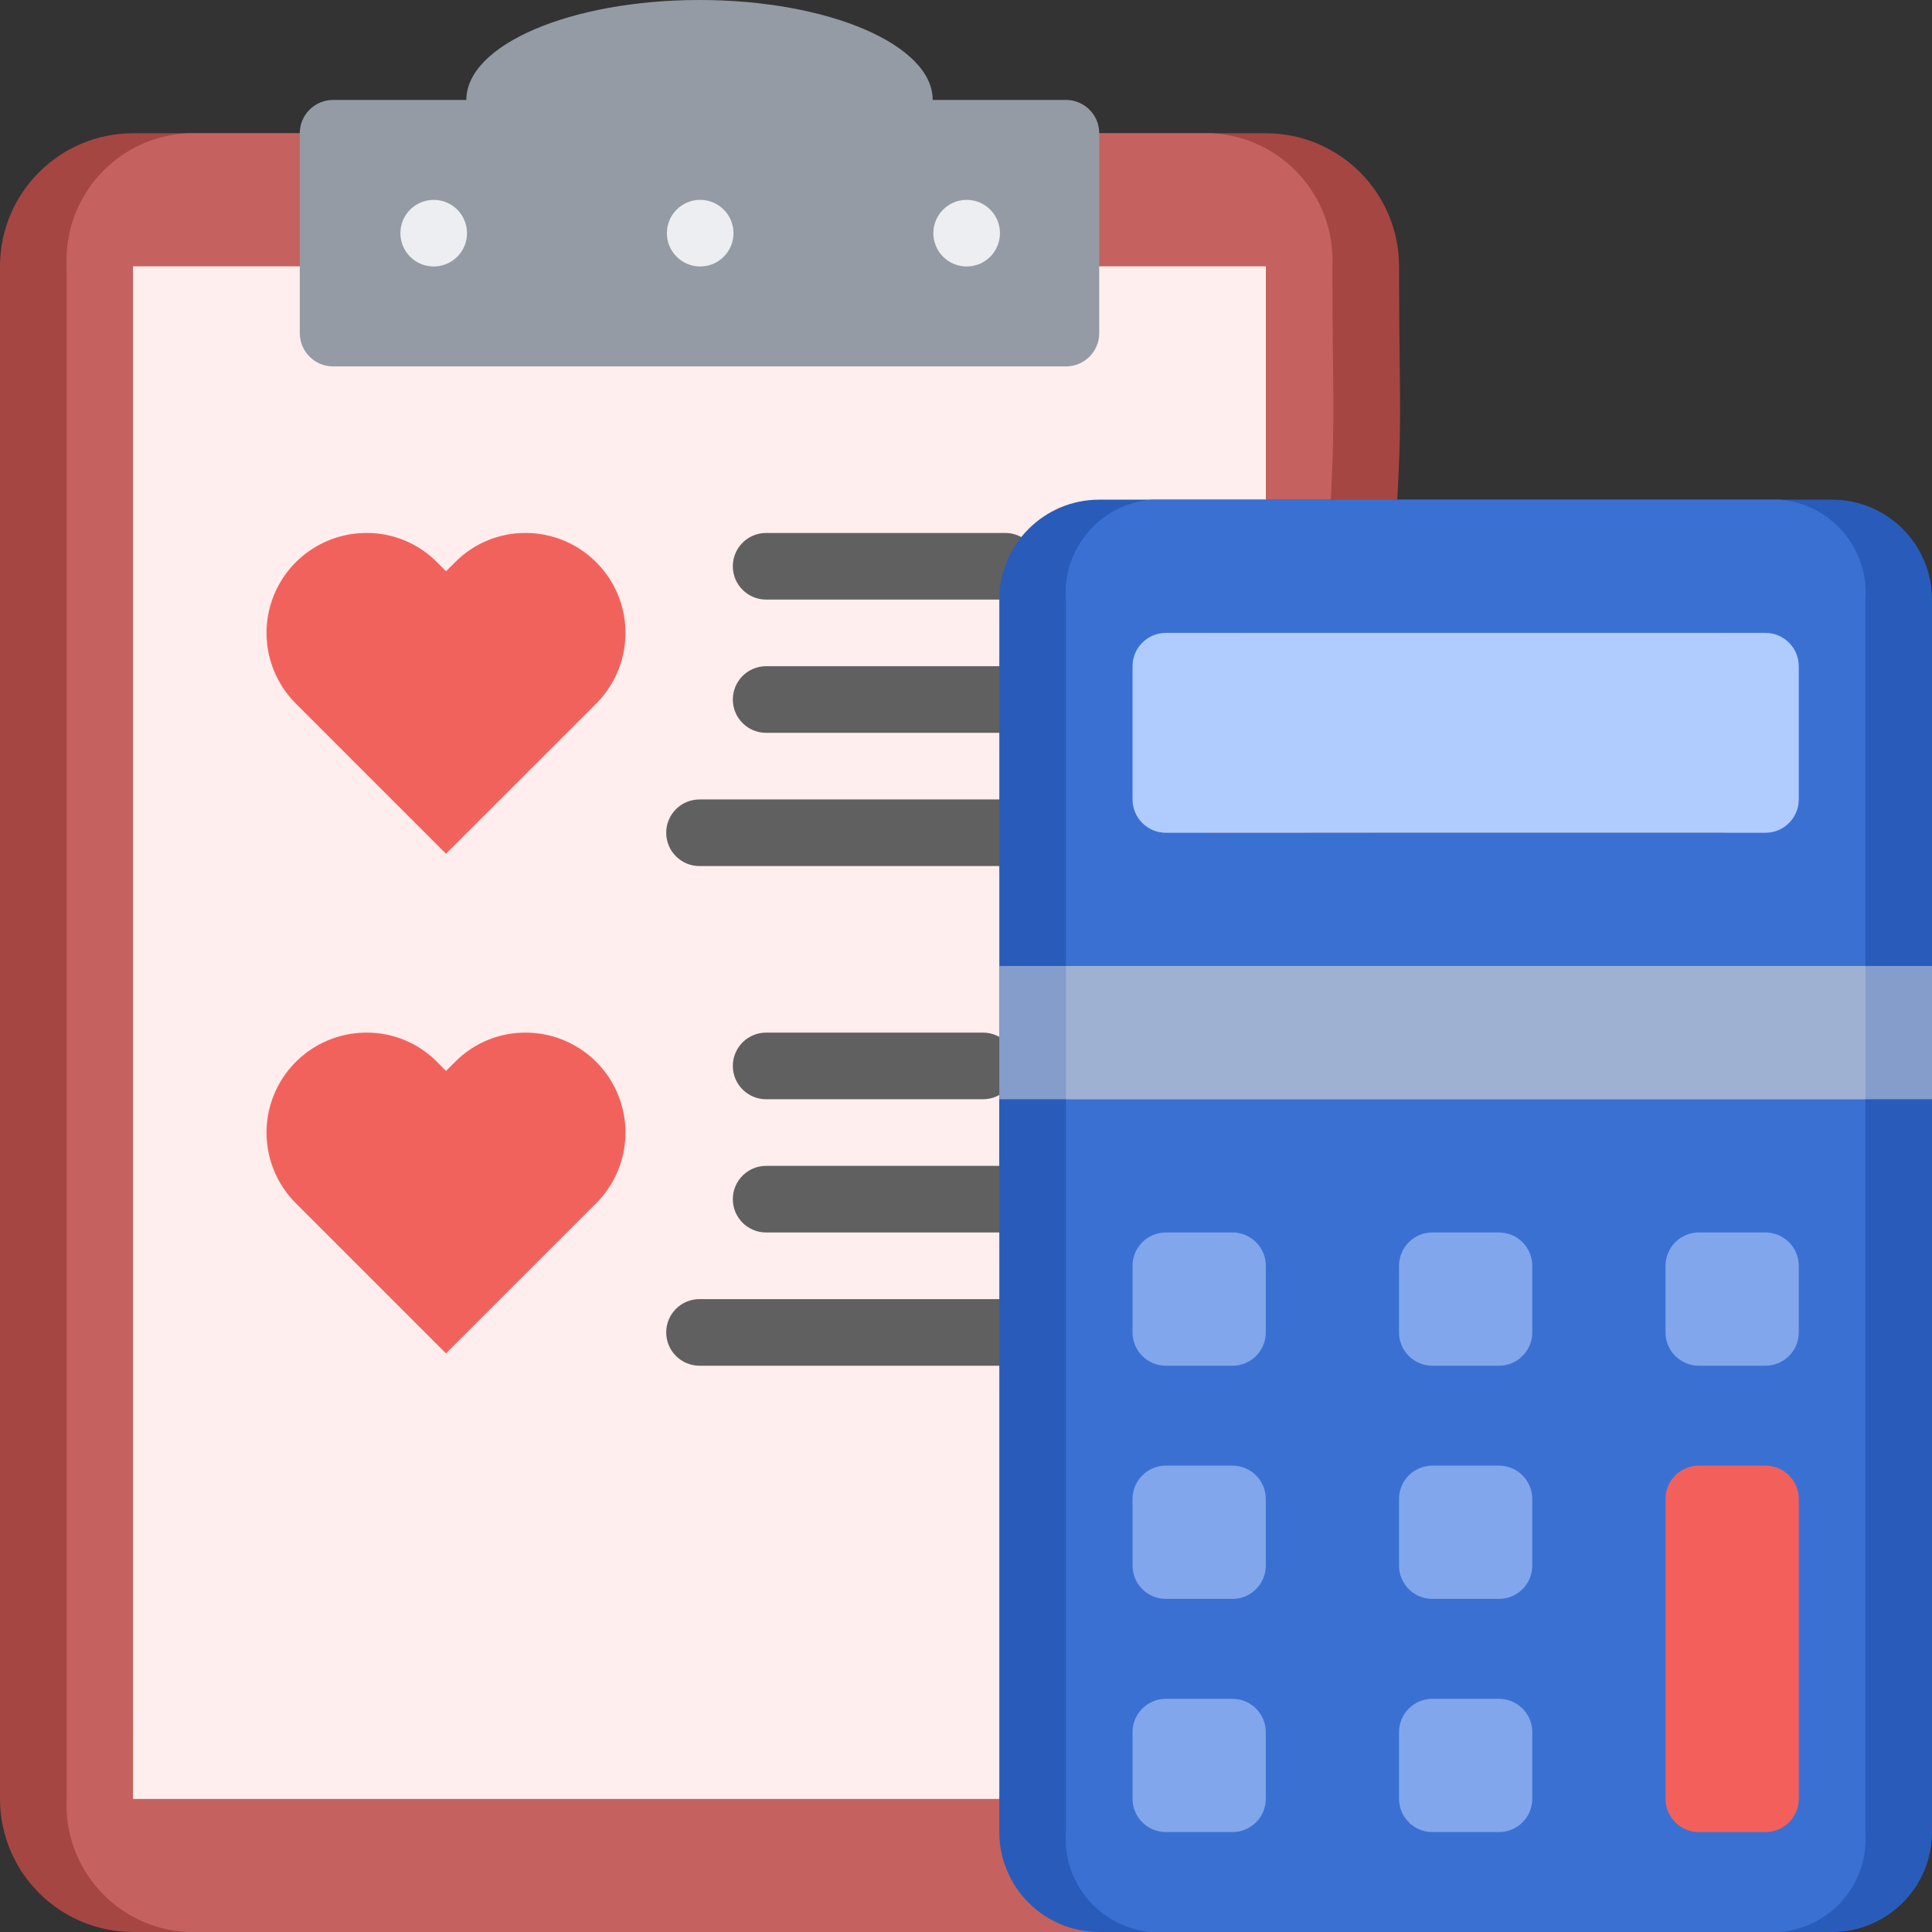 <svg width="512" height="512" viewBox="0 0 512 512" fill="none" xmlns="http://www.w3.org/2000/svg">
<rect x="0" y="0" width="512" height="512" fill="#333333" stroke="none"/>
<path d="M370.759 70.621C370.759 51.119 354.95 35.31 335.448 35.31H35.31C15.809 35.31 0 51.119 0 70.621V476.69C0 496.191 15.809 512 35.31 512H335.448C376.488 70.824 370.759 153.017 370.759 70.621Z" fill="#A54643"/>
<path d="M353.104 70.621C353.989 52.063 339.709 36.281 321.157 35.31H49.602C31.049 36.281 16.77 52.063 17.655 70.621V476.69C16.77 495.247 31.049 511.03 49.602 512H321.157C358.285 70.824 353.104 153.017 353.104 70.621Z" fill="#C5625F"/>
<path d="M335.448 132.414V70.621H35.31V476.69H264.828L335.448 132.414Z" fill="url(#paint0_linear_222_954)"/>
<path d="M335.448 132.414V70.621H35.31V476.69H264.828L335.448 132.414Z" fill="#FFEEED"/>
<path d="M282.483 26.483H247.172C247.172 11.855 219.507 0 185.379 0C151.252 0 123.586 11.855 123.586 26.483H88.276C83.4 26.483 79.448 30.435 79.448 35.31V88.276C79.448 93.151 83.4 97.103 88.276 97.103H282.483C287.358 97.103 291.31 93.151 291.31 88.276V35.31C291.31 30.435 287.358 26.483 282.483 26.483Z" fill="#959BA5"/>
<path d="M114.935 70.621C110.06 70.621 106.107 66.668 106.107 61.793C106.107 56.918 110.06 52.965 114.935 52.965C119.81 52.965 123.763 56.918 123.763 61.793C123.763 66.668 119.81 70.621 114.935 70.621Z" fill="#ECEEF1"/>
<path d="M185.556 70.621C180.681 70.621 176.729 66.668 176.729 61.793C176.729 56.918 180.681 52.965 185.556 52.965C190.431 52.965 194.384 56.918 194.384 61.793C194.384 66.668 190.431 70.621 185.556 70.621Z" fill="#ECEEF1"/>
<path d="M256.177 70.621C251.301 70.621 247.349 66.668 247.349 61.793C247.349 56.918 251.301 52.965 256.177 52.965C261.052 52.965 265.004 56.918 265.004 61.793C265.004 66.668 261.052 70.621 256.177 70.621Z" fill="#ECEEF1"/>
<path d="M158.014 186.439L118.192 226.251L78.38 186.439C70.815 178.864 68.554 167.479 72.651 157.589C76.749 147.698 86.398 141.247 97.103 141.241C104.136 141.205 110.886 144.005 115.827 149.01L118.201 151.393L120.594 149.01C125.531 144.005 132.278 141.204 139.308 141.241C150.01 141.254 159.653 147.708 163.746 157.597C167.839 167.486 165.577 178.866 158.014 186.439V186.439Z" fill="#F2625D"/>
<path d="M266.417 158.897H203.035C198.159 158.897 194.207 154.944 194.207 150.069C194.207 145.194 198.159 141.241 203.035 141.241H266.417C271.292 141.241 275.244 145.194 275.244 150.069C275.244 154.944 271.292 158.897 266.417 158.897Z" fill="#606060"/>
<path d="M264.828 194.207H203.035C198.159 194.207 194.207 190.255 194.207 185.379C194.207 180.504 198.159 176.552 203.035 176.552H264.828C269.703 176.552 273.655 180.504 273.655 185.379C273.655 190.255 269.703 194.207 264.828 194.207Z" fill="#606060"/>
<path d="M264.828 229.517H185.379C180.504 229.517 176.552 225.565 176.552 220.69C176.552 215.814 180.504 211.862 185.379 211.862H264.828C269.703 211.862 273.655 215.814 273.655 220.69C273.655 225.565 269.703 229.517 264.828 229.517Z" fill="#606060"/>
<path d="M158.014 318.852L118.192 358.665L78.38 318.852C70.815 311.278 68.554 299.893 72.651 290.003C76.749 280.112 86.398 273.661 97.103 273.655C104.136 273.619 110.886 276.419 115.827 281.423L118.201 283.807L120.594 281.423C125.531 276.419 132.278 273.618 139.308 273.655C150.01 273.668 159.653 280.122 163.746 290.011C167.839 299.9 165.577 311.28 158.014 318.852V318.852Z" fill="#F2625D"/>
<path d="M260.502 291.31H203.035C198.159 291.31 194.207 287.358 194.207 282.483C194.207 277.607 198.159 273.655 203.035 273.655H260.502C265.378 273.655 269.33 277.607 269.33 282.483C269.33 287.358 265.378 291.31 260.502 291.31V291.31Z" fill="#606060"/>
<path d="M264.828 326.621H203.035C198.159 326.621 194.207 322.668 194.207 317.793C194.207 312.918 198.159 308.966 203.035 308.966H264.828C269.703 308.966 273.655 312.918 273.655 317.793C273.655 322.668 269.703 326.621 264.828 326.621Z" fill="#606060"/>
<path d="M264.828 361.931H185.379C180.504 361.931 176.552 357.979 176.552 353.103C176.552 348.228 180.504 344.276 185.379 344.276H264.828C269.703 344.276 273.655 348.228 273.655 353.103C273.655 357.979 269.703 361.931 264.828 361.931Z" fill="#606060"/>
<path d="M512 291.31V485.517C512 500.143 500.143 512 485.517 512H291.31C276.684 512 264.828 500.143 264.828 485.517V291.31H512Z" fill="#295CBA"/>
<path d="M485.517 132.414H291.31C276.684 132.414 264.828 144.271 264.828 158.897V326.621H512V158.897C512 144.271 500.143 132.414 485.517 132.414ZM476.69 211.862C476.69 216.737 472.737 220.69 467.862 220.69H308.966C304.09 220.69 300.138 216.737 300.138 211.862V176.552C300.138 171.676 304.09 167.724 308.966 167.724H467.862C472.737 167.724 476.69 171.676 476.69 176.552V211.862Z" fill="#295CBA"/>
<path d="M494.345 291.31V485.517C495.324 499.076 485.198 510.892 471.649 512H305.178C291.629 510.892 281.503 499.076 282.483 485.517V291.31H494.345Z" fill="#3B70D3"/>
<path d="M471.649 132.414H305.178C291.629 133.521 281.503 145.338 282.483 158.897V256H494.345V158.897C495.324 145.338 485.198 133.521 471.649 132.414ZM464.075 211.862C464.385 216.376 461.018 220.305 456.51 220.69H320.318C315.809 220.305 312.442 216.376 312.752 211.862V176.552C312.442 172.038 315.809 168.109 320.318 167.724H456.51C461.018 168.109 464.385 172.038 464.075 176.552V211.862Z" fill="#3B70D3"/>
<path d="M467.862 167.724H308.965C304.09 167.724 300.138 171.676 300.138 176.552V211.862C300.138 216.737 304.09 220.69 308.965 220.69H467.862C472.737 220.69 476.689 216.737 476.689 211.862V176.552C476.689 171.676 472.737 167.724 467.862 167.724Z" fill="#B0CCFF"/>
<path d="M264.828 256H512V291.31H264.828V256Z" fill="#849DCB"/>
<path d="M282.483 256H494.345V291.31H282.483V256Z" fill="#9FB1D3"/>
<path d="M326.62 326.621H308.965C304.09 326.621 300.138 330.573 300.138 335.448V353.103C300.138 357.979 304.09 361.931 308.965 361.931H326.62C331.496 361.931 335.448 357.979 335.448 353.103V335.448C335.448 330.573 331.496 326.621 326.62 326.621Z" fill="#81A6EB"/>
<path d="M397.241 326.621H379.586C374.711 326.621 370.758 330.573 370.758 335.448V353.103C370.758 357.979 374.711 361.931 379.586 361.931H397.241C402.116 361.931 406.069 357.979 406.069 353.103V335.448C406.069 330.573 402.116 326.621 397.241 326.621Z" fill="#81A6EB"/>
<path d="M467.862 326.621H450.206C445.331 326.621 441.379 330.573 441.379 335.448V353.103C441.379 357.979 445.331 361.931 450.206 361.931H467.862C472.737 361.931 476.689 357.979 476.689 353.103V335.448C476.689 330.573 472.737 326.621 467.862 326.621Z" fill="#81A6EB"/>
<path d="M326.62 388.414H308.965C304.09 388.414 300.138 392.366 300.138 397.241V414.897C300.138 419.772 304.09 423.724 308.965 423.724H326.62C331.496 423.724 335.448 419.772 335.448 414.897V397.241C335.448 392.366 331.496 388.414 326.62 388.414Z" fill="#81A6EB"/>
<path d="M397.241 388.414H379.586C374.711 388.414 370.758 392.366 370.758 397.241V414.897C370.758 419.772 374.711 423.724 379.586 423.724H397.241C402.116 423.724 406.069 419.772 406.069 414.897V397.241C406.069 392.366 402.116 388.414 397.241 388.414Z" fill="#81A6EB"/>
<path d="M467.862 388.414H450.207C445.332 388.414 441.379 392.366 441.379 397.241V476.69C441.379 481.565 445.332 485.517 450.207 485.517H467.862C472.737 485.517 476.69 481.565 476.69 476.69V397.241C476.69 392.366 472.737 388.414 467.862 388.414Z" fill="#F3605B"/>
<path d="M326.62 450.207H308.965C304.09 450.207 300.138 454.159 300.138 459.034V476.69C300.138 481.565 304.09 485.517 308.965 485.517H326.62C331.496 485.517 335.448 481.565 335.448 476.69V459.034C335.448 454.159 331.496 450.207 326.62 450.207Z" fill="#81A6EB"/>
<path d="M397.242 450.207H379.586C374.711 450.207 370.759 454.159 370.759 459.034V476.69C370.759 481.565 374.711 485.517 379.586 485.517H397.242C402.117 485.517 406.069 481.565 406.069 476.69V459.034C406.069 454.159 402.117 450.207 397.242 450.207Z" fill="#81A6EB"/>
<defs>
<linearGradient id="paint0_linear_222_954" x1="185.38" y1="70.621" x2="185.38" y2="476.69" gradientUnits="userSpaceOnUse">
<stop stop-color="#FFEEED"/>
<stop offset="1" stop-color="#FFE5E4"/>
</linearGradient>
</defs>
</svg>
